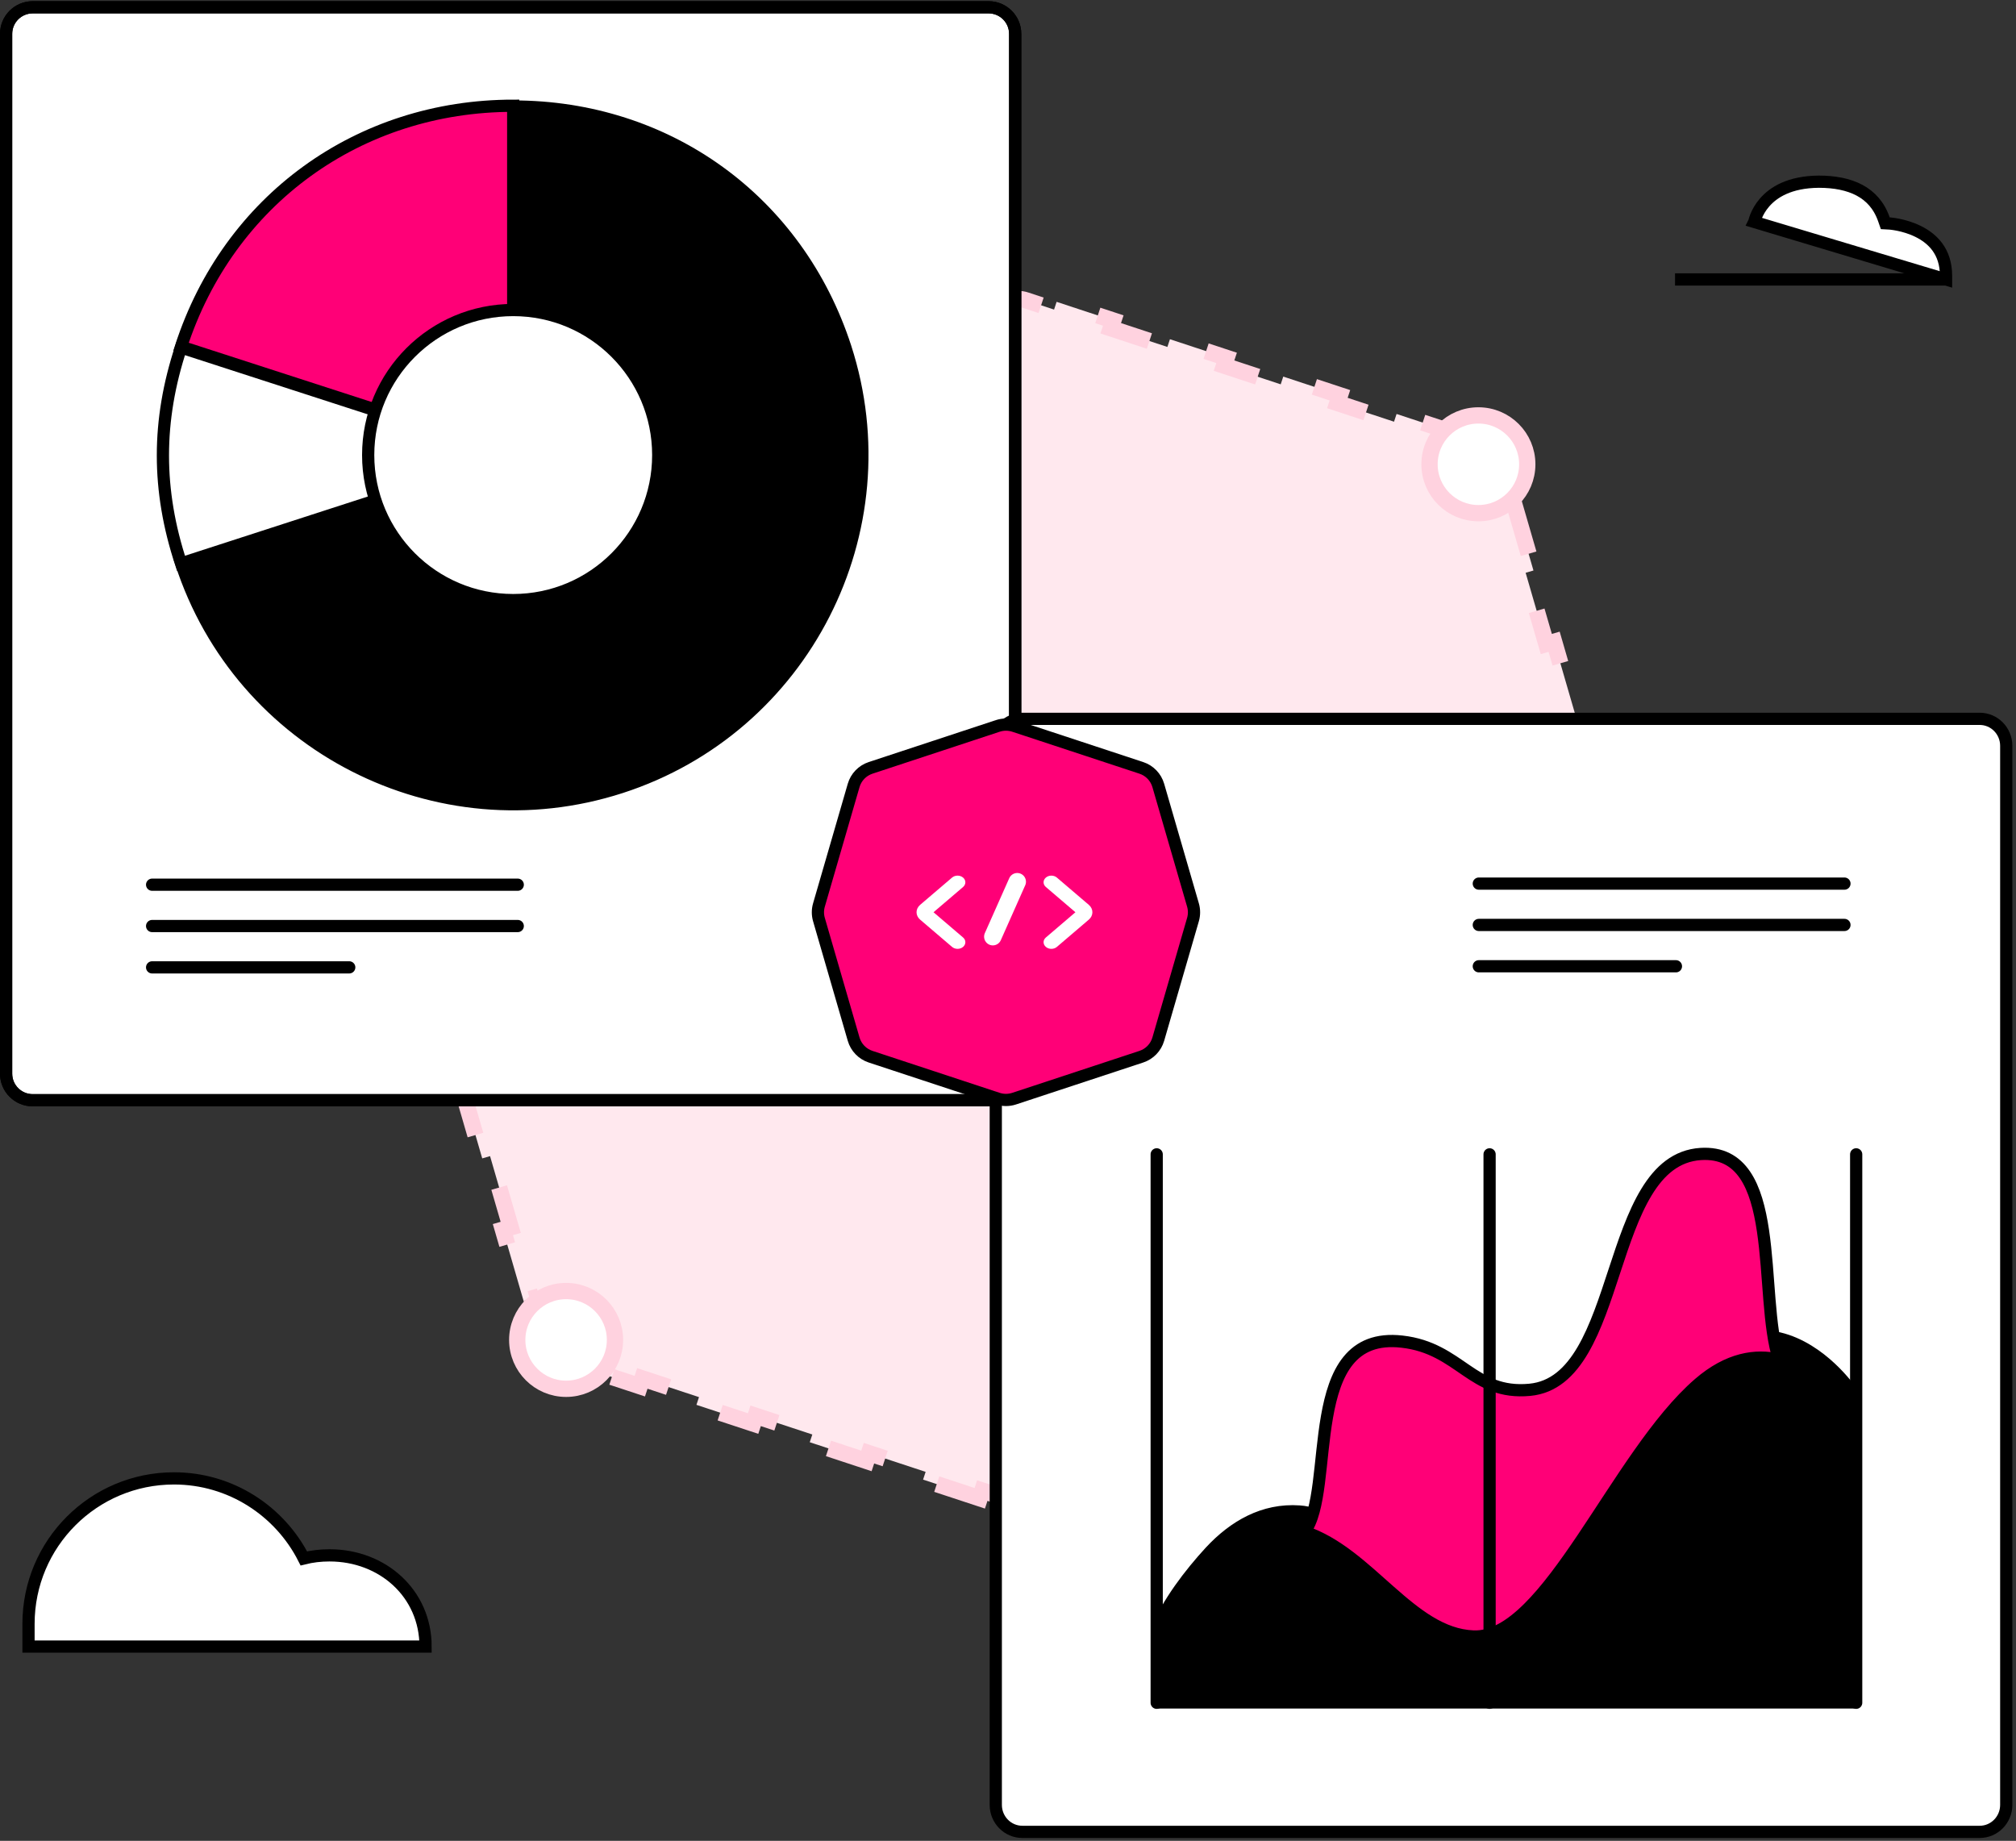 <svg width="495" height="452" viewBox="0 0 495 452" fill="none" xmlns="http://www.w3.org/2000/svg">
<rect x="0" y="0" width="495" height="452" fill="#333333" stroke="none"/>
<path d="M123.481 140.08L128.557 122.589L130.478 123.146L133.016 114.4C133.56 112.525 134.994 111.039 136.848 110.427L143.804 108.133L143.178 106.233L157.09 101.645L157.716 103.544L171.628 98.955L171.002 97.056L184.914 92.467L185.54 94.367L199.453 89.778L198.826 87.879L212.738 83.29L213.365 85.189L227.277 80.601L226.65 78.701L240.563 74.113L241.189 76.012L248.145 73.718C249.35 73.32 250.65 73.32 251.855 73.718L258.811 76.012L259.437 74.113L273.35 78.701L272.723 80.601L286.635 85.189L287.262 83.29L301.174 87.879L300.547 89.778L314.46 94.367L315.086 92.467L328.998 97.056L328.372 98.955L342.284 103.544L342.91 101.645L356.822 106.233L356.196 108.133L363.152 110.427C365.006 111.039 366.44 112.525 366.984 114.4L369.522 123.146L371.443 122.589L376.519 140.08L374.598 140.638L379.674 158.129L381.594 157.572L386.67 175.063L384.749 175.621L389.825 193.112L391.746 192.555L396.822 210.047L394.901 210.604L397.439 219.35C397.751 220.428 397.751 221.572 397.439 222.65L394.901 231.396L396.822 231.953L391.746 249.445L389.825 248.888L384.749 266.379L386.67 266.937L381.594 284.428L379.674 283.871L374.598 301.362L376.519 301.92L371.443 319.411L369.522 318.854L366.984 327.6C366.44 329.475 365.006 330.961 363.152 331.573L356.196 333.867L356.822 335.767L342.91 340.355L342.284 338.456L328.372 343.045L328.998 344.944L315.086 349.533L314.46 347.633L300.547 352.222L301.174 354.121L287.262 358.71L286.635 356.811L272.723 361.399L273.35 363.299L259.437 367.887L258.811 365.988L251.855 368.282C250.65 368.68 249.35 368.68 248.145 368.282L241.189 365.988L240.563 367.887L226.65 363.299L227.277 361.399L213.365 356.811L212.738 358.71L198.826 354.121L199.453 352.222L185.54 347.633L184.914 349.533L171.002 344.944L171.628 343.045L157.716 338.456L157.09 340.355L143.178 335.767L143.804 333.867L136.848 331.573C134.994 330.961 133.56 329.475 133.016 327.6L130.478 318.854L128.557 319.411L123.481 301.92L125.402 301.362L120.326 283.871L118.406 284.428L113.33 266.937L115.251 266.379L110.175 248.888L108.254 249.445L103.178 231.953L105.099 231.396L102.561 222.65C102.249 221.572 102.249 220.428 102.561 219.35L105.099 210.604L103.178 210.047L108.254 192.555L110.175 193.112L115.251 175.621L113.33 175.063L118.406 157.572L120.326 158.129L125.402 140.638L123.481 140.08Z" fill="#FFE8EE" stroke="#FFD2DF" stroke-width="4" stroke-dasharray="16 16"/>
<path d="M477.822 68.615V67.725C477.822 61.706 474.475 58.559 470.99 56.832C469.225 55.957 467.442 55.463 466.089 55.19C465.415 55.054 464.857 54.974 464.473 54.929C464.281 54.906 464.133 54.892 464.036 54.884C463.987 54.88 463.952 54.877 463.93 54.875L463.908 54.874L463.907 54.874L463.906 54.874L463.905 54.874L463.905 54.874L462.904 54.818L462.574 53.87C461.373 50.427 459.278 48.155 456.587 46.715C453.859 45.256 450.44 44.612 446.588 44.612C439.307 44.668 435.395 47.275 433.285 49.697C432.209 50.931 431.566 52.159 431.192 53.072C431.006 53.527 430.889 53.9 430.82 54.15C430.785 54.275 430.763 54.369 430.75 54.427C430.744 54.456 430.74 54.475 430.738 54.485C430.737 54.487 430.737 54.489 430.737 54.49L430.736 54.492L477.822 68.615ZM477.822 68.615H411.281H477.822Z" fill="white" stroke="black" stroke-width="3"/>
<path d="M80.848 381.899C78.683 381.899 76.602 382.149 74.604 382.648C68.693 370.993 56.621 363 42.717 363C22.985 363 7 378.985 7 398.717V404.295H104.492C104.492 391.224 93.919 381.899 80.931 381.899H80.848Z" fill="white" stroke="black" stroke-width="3" stroke-miterlimit="10"/>
<path d="M242.74 1.789H8.024C4.421 1.789 1.5 4.71 1.5 8.313V263.627C1.5 267.23 4.421 270.151 8.024 270.151H242.74C246.343 270.151 249.264 267.23 249.264 263.627V8.313C249.264 4.71 246.343 1.789 242.74 1.789Z" fill="white" stroke="black" stroke-width="3" stroke-miterlimit="10"/>
<mask id="mask0_56_3415" style="mask-type:alpha" maskUnits="userSpaceOnUse" x="0" y="0" width="251" height="272">
<path d="M242.74 1.789H8.024C4.421 1.789 1.5 4.71 1.5 8.313V263.627C1.5 267.23 4.421 270.151 8.024 270.151H242.74C246.343 270.151 249.264 267.23 249.264 263.627V8.313C249.264 4.71 246.343 1.789 242.74 1.789Z" fill="white" stroke="black" stroke-width="3" stroke-miterlimit="10"/>
</mask>
<g mask="url(#mask0_56_3415)">
<path d="M37.349 217.227H127.126" stroke="black" stroke-width="3" stroke-linecap="round"/>
<path d="M37.349 227.376H127.126" stroke="black" stroke-width="3" stroke-linecap="round"/>
<path d="M37.349 237.524H85.751" stroke="black" stroke-width="3" stroke-linecap="round"/>
</g>
<path d="M242.741 1.789H8.024C4.421 1.789 1.5 4.71 1.5 8.313V263.627C1.5 267.23 4.421 270.151 8.024 270.151H242.741C246.344 270.151 249.264 267.23 249.264 263.627V8.313C249.264 4.71 246.344 1.789 242.741 1.789Z" stroke="black" stroke-width="3" stroke-miterlimit="10"/>
<path d="M126.012 111.735L44.452 138.156C59.002 183.148 107.441 207.846 152.433 193.295C197.425 178.745 222.123 130.306 207.572 85.314C195.893 49.321 163.92 26.154 126.012 26.154V111.927V111.735Z" fill="black" stroke="black" stroke-width="3"/>
<path d="M126.012 111.735L44.452 85.314C38.517 103.311 38.517 120.351 44.452 138.348L126.012 111.927V111.735Z" fill="white" stroke="black" stroke-width="3"/>
<path d="M126.012 111.735V25.963C88.104 25.963 56.13 49.129 44.452 85.123L126.012 111.544V111.735Z" fill="#FF0077" stroke="black" stroke-width="3"/>
<path d="M126.012 147.346C145.679 147.346 161.622 131.402 161.622 111.735C161.622 92.068 145.679 76.124 126.012 76.124C106.344 76.124 90.401 92.068 90.401 111.735C90.401 131.402 106.344 147.346 126.012 147.346Z" fill="white" stroke="black" stroke-width="3"/>
<path d="M486.074 176.5H251.031C247.4 176.5 244.5 179.487 244.5 183.117V443.176C244.5 446.806 247.4 449.793 251.031 449.793H486.074C489.705 449.793 492.605 446.806 492.605 443.176V183.117C492.605 179.487 489.705 176.5 486.074 176.5Z" fill="white" stroke="black" stroke-width="3" stroke-miterlimit="10"/>
<path d="M363.101 216.958H452.878" stroke="black" stroke-width="3" stroke-linecap="round"/>
<path d="M363.101 227.107H452.878" stroke="black" stroke-width="3" stroke-linecap="round"/>
<path d="M363.101 237.255H411.502" stroke="black" stroke-width="3" stroke-linecap="round"/>
<path d="M284.01 400.305C286.679 393.635 292.104 386.519 297.174 381.005C302.955 374.779 310.248 370.51 319.053 371.132C324.479 371.488 329.904 375.313 334.174 378.604C342.178 384.741 351.073 396.125 361.746 396.57C379.979 397.37 396.7 352.099 417.157 334.488C424.361 328.262 431.121 327.284 436.813 328.618C447.308 331.108 454.334 341.337 454.334 341.337V411.067C454.334 414.892 454.334 418.005 454.334 418.005H284.01" fill="black"/>
<path d="M284.01 400.305C286.679 393.635 292.104 386.519 297.174 381.005C302.955 374.779 310.248 370.51 319.053 371.132C324.479 371.488 329.904 375.313 334.174 378.604C342.178 384.741 351.073 396.125 361.746 396.57C379.979 397.37 396.7 352.099 417.157 334.488C424.361 328.262 431.121 327.284 436.813 328.618C447.308 331.108 454.334 341.337 454.334 341.337V411.067C454.334 414.892 454.334 418.005 454.334 418.005H284.01" stroke="black" stroke-width="3"/>
<path d="M417.157 339.736C396.789 357.346 379.979 402.618 361.746 401.817C346.359 401.195 336.219 381.361 320.299 376.113C328.126 365.885 319.232 326.572 344.224 329.419C358.544 331.019 361.479 342.582 375.621 341.248C398.924 339.024 393.765 284.859 417.601 283.346C437.969 282.101 431.565 318.034 436.813 333.866C431.121 332.531 424.361 333.51 417.157 339.736Z" fill="#FF0077" stroke="black" stroke-width="3"/>
<path d="M284.01 418.094V283.435" stroke="black" stroke-width="3" stroke-linecap="round"/>
<path d="M365.748 418.094V283.435" stroke="black" stroke-width="3" stroke-linecap="round"/>
<path d="M455.757 418.094V283.435" stroke="black" stroke-width="3" stroke-linecap="round"/>
<path d="M209.6 192.853C210.19 190.82 211.745 189.208 213.756 188.544L244.988 178.243C246.295 177.812 247.705 177.812 249.011 178.243L280.244 188.544C282.255 189.208 283.81 190.82 284.4 192.853L292.919 222.21C293.258 223.379 293.258 224.621 292.919 225.79L284.4 255.147C283.81 257.18 282.255 258.792 280.244 259.456L249.011 269.757C247.705 270.188 246.295 270.188 244.989 269.757L213.756 259.456C211.745 258.792 210.19 257.18 209.6 255.147L201.081 225.79C200.742 224.621 200.742 223.379 201.081 222.21L209.6 192.853Z" fill="#FF0077" stroke="black" stroke-width="3"/>
<path fill-rule="evenodd" clip-rule="evenodd" d="M256.797 215.479C257.544 214.84 258.756 214.84 259.503 215.479L267.342 222.173C268.516 223.176 268.516 224.803 267.342 225.806L259.503 232.5C258.756 233.139 257.544 233.139 256.797 232.5C256.049 231.862 256.049 230.827 256.797 230.189L264.055 223.99L256.797 217.79C256.049 217.152 256.049 216.117 256.797 215.479Z" fill="white"/>
<path fill-rule="evenodd" clip-rule="evenodd" d="M236.471 215.479C235.723 214.84 234.512 214.84 233.764 215.479L225.926 222.173C224.752 223.176 224.752 224.803 225.926 225.806L233.764 232.5C234.512 233.139 235.723 233.139 236.471 232.5C237.218 231.862 237.218 230.827 236.471 230.189L229.212 223.99L236.471 217.79C237.218 217.152 237.218 216.117 236.471 215.479Z" fill="white"/>
<path d="M249.767 216.498L243.774 229.983" stroke="white" stroke-width="4.29" stroke-linecap="round"/>
<circle cx="363" cy="114" r="12" fill="white" stroke="#FFD2DF" stroke-width="4"/>
<circle cx="139" cy="329" r="12" fill="white" stroke="#FFD2DF" stroke-width="4"/>
</svg>
